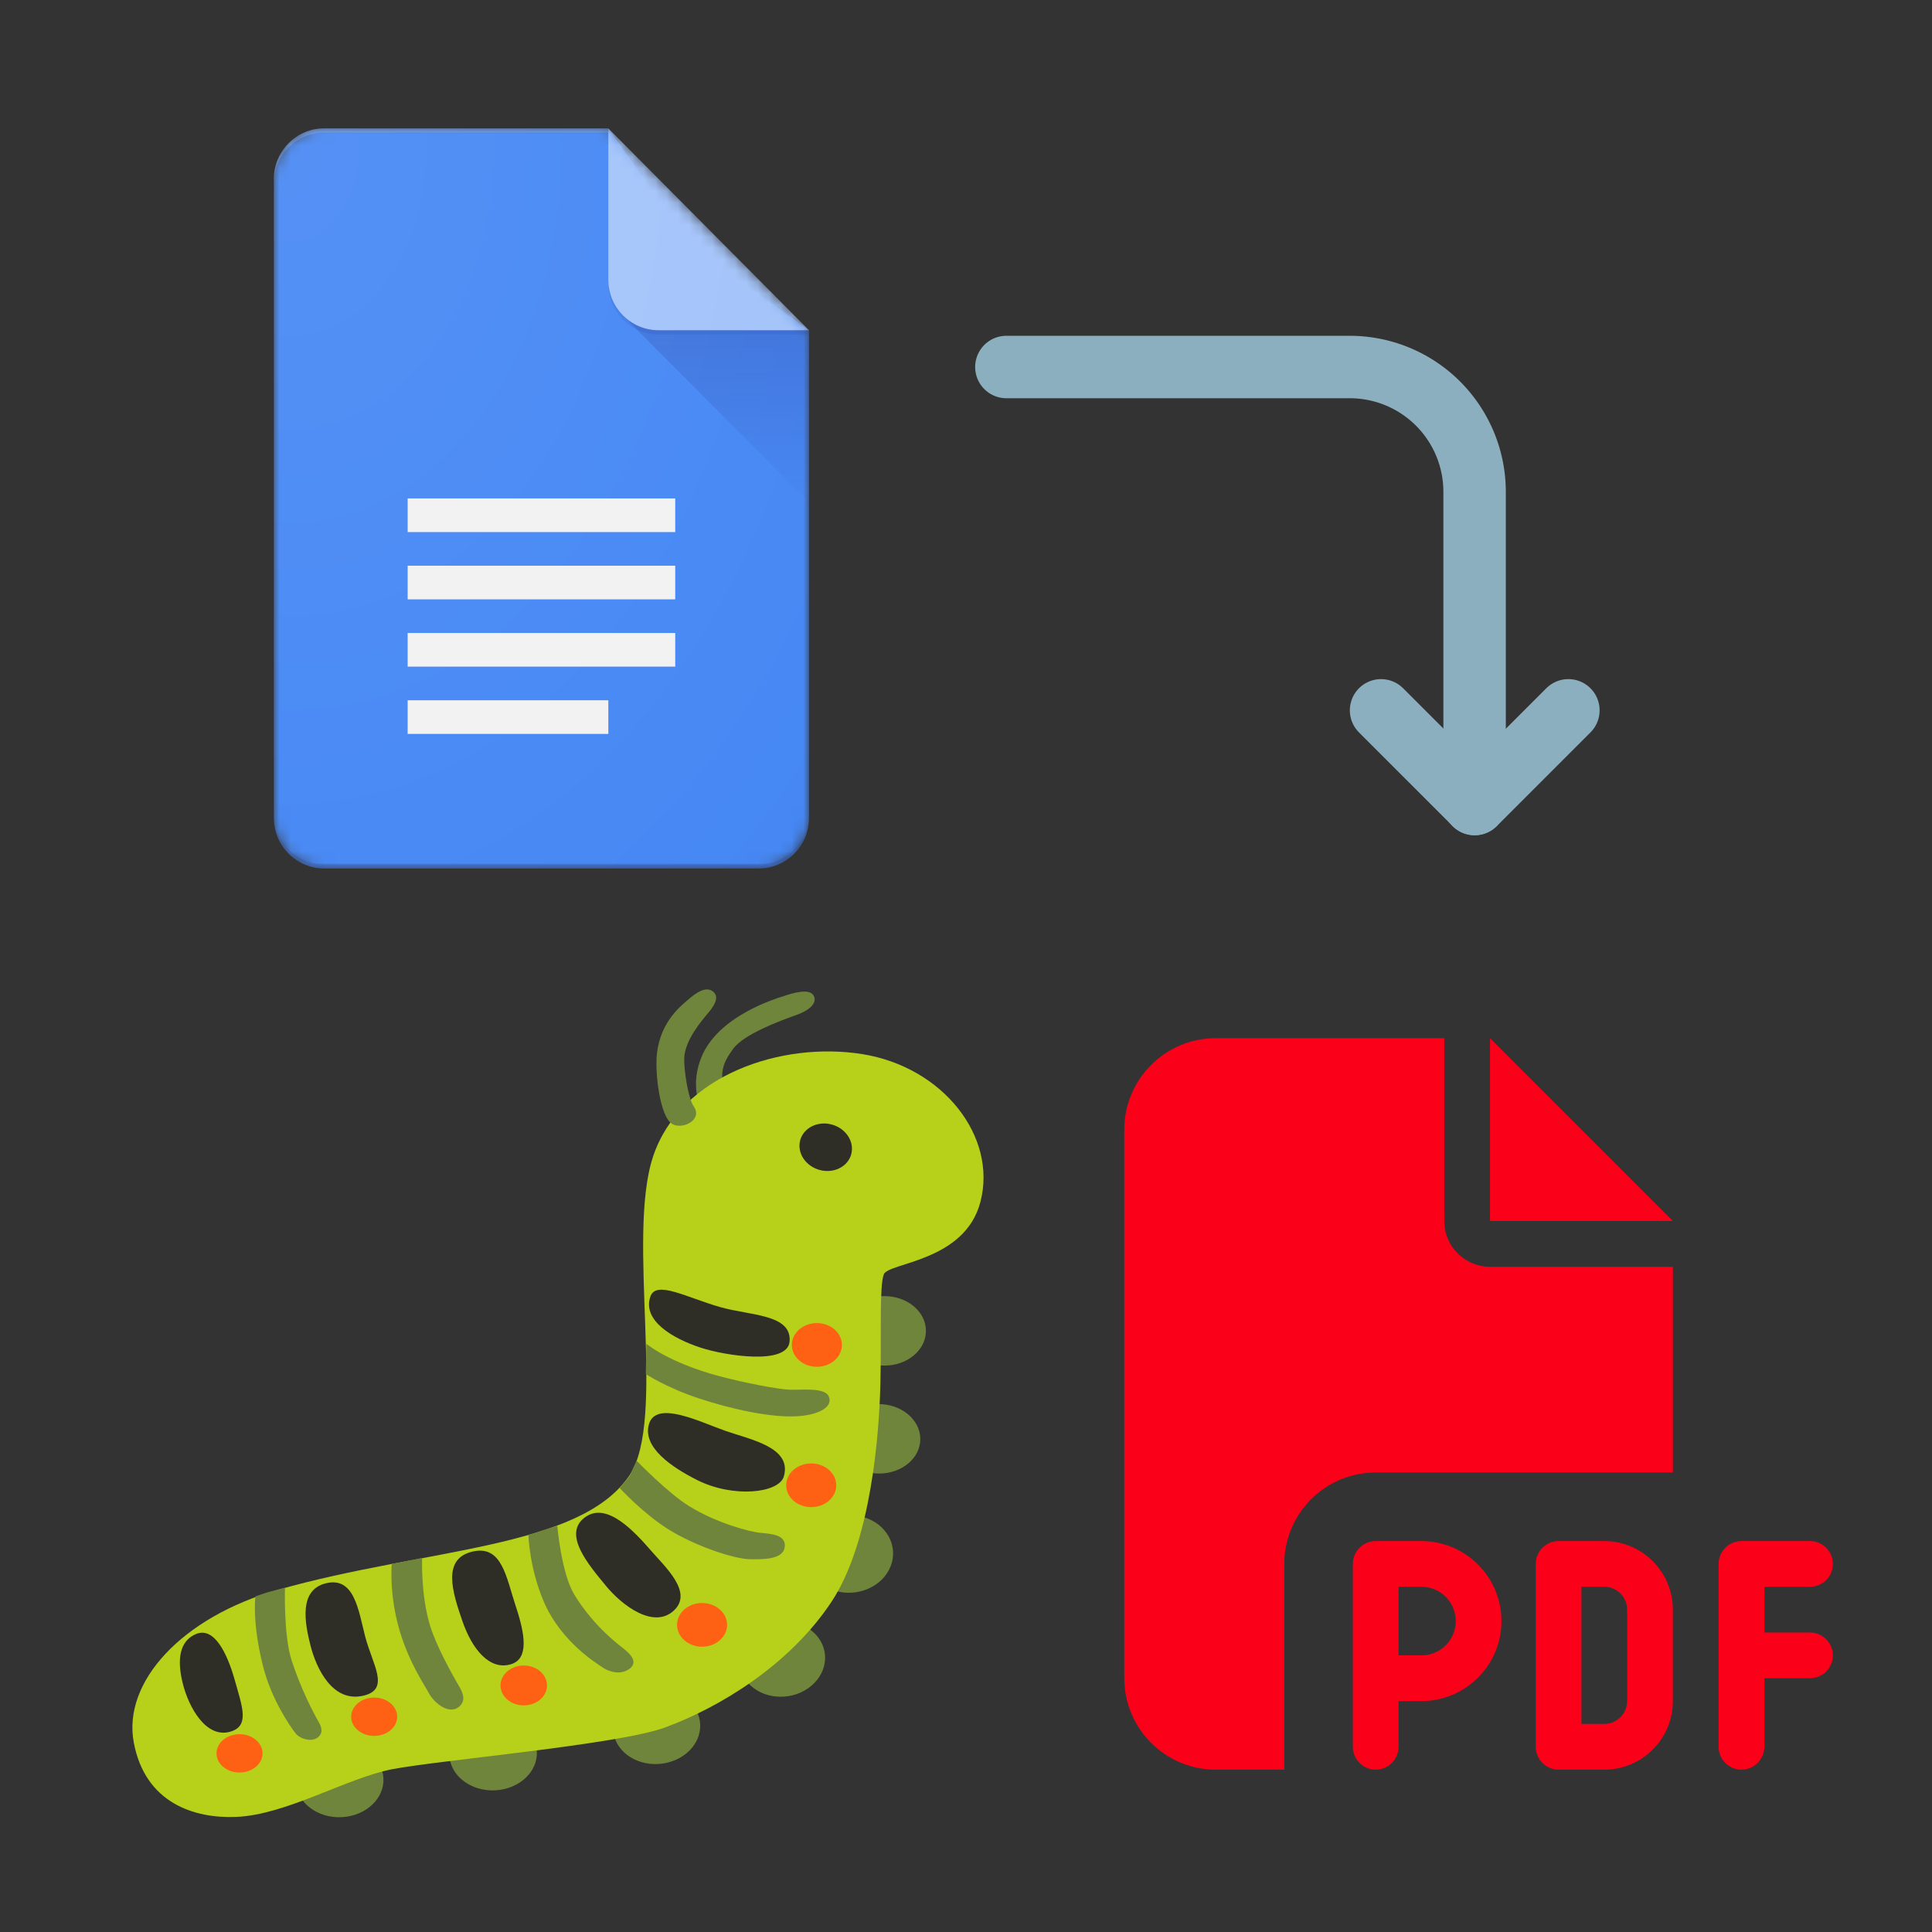 <?xml version="1.0" encoding="UTF-8" standalone="no"?>
<!-- Created with Inkscape (http://www.inkscape.org/) -->

<svg
   inkscape:export-ydpi="96"
   inkscape:export-xdpi="96"
   inkscape:export-filename="textToTable.png"
   inkscape:version="1.4 (e7c3feb100, 2024-10-09)"
   sodipodi:docname="exportPDF_150x150.svg"
   id="SVGRoot"
   version="1.1"
   viewBox="0 0 150 150"
   height="150"
   width="150"
   xml:space="preserve"
   xmlns:inkscape="http://www.inkscape.org/namespaces/inkscape"
   xmlns:sodipodi="http://sodipodi.sourceforge.net/DTD/sodipodi-0.dtd"
   xmlns:xlink="http://www.w3.org/1999/xlink"
   xmlns="http://www.w3.org/2000/svg"
   xmlns:svg="http://www.w3.org/2000/svg"><rect x="0" y="0" width="150" height="150" fill="#333333" stroke="none"/><sodipodi:namedview
     id="namedview14"
     pagecolor="#ffffff"
     bordercolor="#000000"
     borderopacity="0.25"
     inkscape:showpageshadow="2"
     inkscape:pageopacity="0.0"
     inkscape:pagecheckerboard="0"
     inkscape:deskcolor="#d1d1d1"
     inkscape:document-units="px"
     showgrid="true"
     inkscape:zoom="1.7376906"
     inkscape:cx="-62.439195"
     inkscape:cy="82.293132"
     inkscape:window-width="1920"
     inkscape:window-height="1012"
     inkscape:window-x="0"
     inkscape:window-y="0"
     inkscape:window-maximized="1"
     inkscape:current-layer="layer1"><inkscape:grid
       type="xygrid"
       id="grid20"
       originx="0"
       originy="0"
       spacingy="1"
       spacingx="1"
       units="px" /></sodipodi:namedview><defs
     id="defs9"><inkscape:path-effect
       effect="bspline"
       id="path-effect8285"
       is_visible="true"
       lpeversion="1"
       weight="33.333"
       steps="2"
       helper_size="0"
       apply_no_weight="true"
       apply_with_weight="true"
       only_selected="false" /><inkscape:path-effect
       effect="spiro"
       id="path-effect8053"
       is_visible="true"
       lpeversion="1" /><inkscape:perspective
       sodipodi:type="inkscape:persp3d"
       inkscape:vp_x="0 : -100 : 1"
       inkscape:vp_y="0 : 1000 : 0"
       inkscape:vp_z="500 : -100 : 1"
       inkscape:persp3d-origin="250 : -183.33333 : 1"
       id="perspective13601" /><linearGradient
       id="linearGradient10077"
       inkscape:swatch="solid"><stop
         style="stop-color:#ff0000;stop-opacity:1;"
         offset="0"
         id="stop10075" /></linearGradient><mask
       id="mask-2-7-2"
       fill="#ffffff"><path
         d="M 29.375,0 H 4.406 C 1.983,0 0,1.994 0,4.432 V 60.568 C 0,63.006 1.983,65 4.406,65 h 38.188 C 45.017,65 47,63.006 47,60.568 V 17.727 Z"
         id="use4-5-9" /></mask><linearGradient
       x1="38.941"
       y1="17.792"
       x2="38.941"
       y2="32.769"
       id="linearGradient-5"
       gradientTransform="scale(0.997,1.003)"
       gradientUnits="userSpaceOnUse"><stop
         stop-color="#1A237E"
         stop-opacity="0.2"
         offset="0%"
         id="stop1" /><stop
         stop-color="#1A237E"
         stop-opacity="0.02"
         offset="100%"
         id="stop2" /></linearGradient><mask
       id="mask-4-6-51"
       fill="#ffffff"><path
         d="M 29.375,0 H 4.406 C 1.983,0 0,1.994 0,4.432 V 60.568 C 0,63.006 1.983,65 4.406,65 h 38.188 C 45.017,65 47,63.006 47,60.568 V 17.727 Z"
         id="use5-29-7" /></mask><mask
       id="mask-7-1-4"
       fill="#ffffff"><path
         d="M 29.375,0 H 4.406 C 1.983,0 0,1.994 0,4.432 V 60.568 C 0,63.006 1.983,65 4.406,65 h 38.188 C 45.017,65 47,63.006 47,60.568 V 17.727 Z"
         id="use6-2-3" /></mask><mask
       id="mask-9-7-1"
       fill="#ffffff"><path
         d="M 29.375,0 H 4.406 C 1.983,0 0,1.994 0,4.432 V 60.568 C 0,63.006 1.983,65 4.406,65 h 38.188 C 45.017,65 47,63.006 47,60.568 V 17.727 Z"
         id="use8-0-4" /></mask><mask
       id="mask-11-93-6"
       fill="#ffffff"><path
         d="M 29.375,0 H 4.406 C 1.983,0 0,1.994 0,4.432 V 60.568 C 0,63.006 1.983,65 4.406,65 h 38.188 C 45.017,65 47,63.006 47,60.568 V 17.727 Z"
         id="use11-6-9" /></mask><mask
       id="mask-13-06-4"
       fill="#ffffff"><path
         d="M 29.375,0 H 4.406 C 1.983,0 0,1.994 0,4.432 V 60.568 C 0,63.006 1.983,65 4.406,65 h 38.188 C 45.017,65 47,63.006 47,60.568 V 17.727 Z"
         id="use13-2-2" /></mask><mask
       id="mask-15-6-2"
       fill="#ffffff"><path
         d="M 29.375,0 H 4.406 C 1.983,0 0,1.994 0,4.432 V 60.568 C 0,63.006 1.983,65 4.406,65 h 38.188 C 45.017,65 47,63.006 47,60.568 V 17.727 Z"
         id="use15-1-64" /></mask><radialGradient
       cx="1.751"
       cy="1.502"
       fx="1.751"
       fy="1.502"
       r="89.125"
       gradientTransform="scale(0.85,1.176)"
       id="radialGradient-16-7-2"
       gradientUnits="userSpaceOnUse"><stop
         stop-color="#FFFFFF"
         stop-opacity="0.1"
         offset="0%"
         id="stop3-9-8" /><stop
         stop-color="#FFFFFF"
         stop-opacity="0"
         offset="100%"
         id="stop4-2-8" /></radialGradient><mask
       id="mask-2-7-2-3"
       fill="#ffffff"><path
         d="M 29.375,0 H 4.406 C 1.983,0 0,1.994 0,4.432 V 60.568 C 0,63.006 1.983,65 4.406,65 h 38.188 C 45.017,65 47,63.006 47,60.568 V 17.727 Z"
         id="use4-5-9-6" /></mask><linearGradient
       inkscape:collect="always"
       xlink:href="#linearGradient-5"
       id="linearGradient3367-7"
       gradientUnits="userSpaceOnUse"
       gradientTransform="scale(0.997,1.003)"
       x1="38.941"
       y1="17.792"
       x2="38.941"
       y2="32.769" /><mask
       id="mask-4-6-51-5"
       fill="#ffffff"><path
         d="M 29.375,0 H 4.406 C 1.983,0 0,1.994 0,4.432 V 60.568 C 0,63.006 1.983,65 4.406,65 h 38.188 C 45.017,65 47,63.006 47,60.568 V 17.727 Z"
         id="use5-29-7-6" /></mask><mask
       id="mask-7-1-4-2"
       fill="#ffffff"><path
         d="M 29.375,0 H 4.406 C 1.983,0 0,1.994 0,4.432 V 60.568 C 0,63.006 1.983,65 4.406,65 h 38.188 C 45.017,65 47,63.006 47,60.568 V 17.727 Z"
         id="use6-2-3-9" /></mask><mask
       id="mask-9-7-1-1"
       fill="#ffffff"><path
         d="M 29.375,0 H 4.406 C 1.983,0 0,1.994 0,4.432 V 60.568 C 0,63.006 1.983,65 4.406,65 h 38.188 C 45.017,65 47,63.006 47,60.568 V 17.727 Z"
         id="use8-0-4-2" /></mask><mask
       id="mask-11-93-6-7"
       fill="#ffffff"><path
         d="M 29.375,0 H 4.406 C 1.983,0 0,1.994 0,4.432 V 60.568 C 0,63.006 1.983,65 4.406,65 h 38.188 C 45.017,65 47,63.006 47,60.568 V 17.727 Z"
         id="use11-6-9-0" /></mask><mask
       id="mask-13-06-4-9"
       fill="#ffffff"><path
         d="M 29.375,0 H 4.406 C 1.983,0 0,1.994 0,4.432 V 60.568 C 0,63.006 1.983,65 4.406,65 h 38.188 C 45.017,65 47,63.006 47,60.568 V 17.727 Z"
         id="use13-2-2-3" /></mask><mask
       id="mask-15-6-2-6"
       fill="#ffffff"><path
         d="M 29.375,0 H 4.406 C 1.983,0 0,1.994 0,4.432 V 60.568 C 0,63.006 1.983,65 4.406,65 h 38.188 C 45.017,65 47,63.006 47,60.568 V 17.727 Z"
         id="use15-1-64-0" /></mask><radialGradient
       inkscape:collect="always"
       xlink:href="#radialGradient-16-7-2-6"
       id="radialGradient1-8-1"
       gradientUnits="userSpaceOnUse"
       gradientTransform="scale(0.85,1.176)"
       cx="1.751"
       cy="1.502"
       fx="1.751"
       fy="1.502"
       r="89.125" /><radialGradient
       cx="1.751"
       cy="1.502"
       fx="1.751"
       fy="1.502"
       r="89.125"
       gradientTransform="scale(0.85,1.176)"
       id="radialGradient-16-7-2-6"
       gradientUnits="userSpaceOnUse"><stop
         stop-color="#FFFFFF"
         stop-opacity="0.1"
         offset="0%"
         id="stop3-9-8-2" /><stop
         stop-color="#FFFFFF"
         stop-opacity="0"
         offset="100%"
         id="stop4-2-8-6" /></radialGradient></defs><g
     inkscape:label="Layer 1"
     inkscape:groupmode="layer"
     id="layer1"><path
       fill="#fa0019"
       d="m 87.289,87.703 c 0,-3.916 3.183,-7.099 7.099,-7.099 h 17.747 v 14.198 c 0,1.963 1.586,3.549 3.549,3.549 H 129.883 V 114.324 h -23.072 c -3.916,0 -7.099,3.183 -7.099,7.099 v 15.973 h -5.324 c -3.916,0 -7.099,-3.183 -7.099,-7.099 z m 42.594,7.099 h -14.198 v -14.198 z m -23.072,24.846 h 3.549 c 3.427,0 6.212,2.784 6.212,6.212 0,3.427 -2.784,6.212 -6.212,6.212 h -1.775 v 3.549 c 0,0.976 -0.799,1.775 -1.775,1.775 -0.976,0 -1.775,-0.799 -1.775,-1.775 v -5.324 -8.874 c 0,-0.976 0.799,-1.775 1.775,-1.775 z m 3.549,8.874 c 1.475,0 2.662,-1.187 2.662,-2.662 0,-1.475 -1.187,-2.662 -2.662,-2.662 h -1.775 v 5.324 z m 10.648,-8.874 h 3.549 c 2.939,0 5.324,2.385 5.324,5.324 v 7.099 c 0,2.939 -2.385,5.324 -5.324,5.324 h -3.549 c -0.976,0 -1.775,-0.799 -1.775,-1.775 v -14.198 c 0,-0.976 0.799,-1.775 1.775,-1.775 z m 3.549,14.198 c 0.976,0 1.775,-0.799 1.775,-1.775 v -7.099 c 0,-0.976 -0.799,-1.775 -1.775,-1.775 h -1.775 v 10.648 z m 8.874,-12.423 c 0,-0.976 0.799,-1.775 1.775,-1.775 h 5.324 c 0.976,0 1.775,0.799 1.775,1.775 0,0.976 -0.799,1.775 -1.775,1.775 h -3.549 v 3.549 h 3.549 c 0.976,0 1.775,0.799 1.775,1.775 0,0.976 -0.799,1.775 -1.775,1.775 h -3.549 v 5.324 c 0,0.976 -0.799,1.775 -1.775,1.775 -0.976,0 -1.775,-0.799 -1.775,-1.775 v -7.099 z"
       id="path1"
       style="stroke-width:0.111"
       inkscape:label="FontAweseomePDF" /><g
       id="g478"
       transform="matrix(0.448,0,0,0.448,74.537,23.276)"
       inkscape:label="Worm"><g
         id="g1195"
         transform="matrix(-1.399,0,0,1.221,20.195,113.96)"><path
           style="fill:#70853c"
           d="m 32.6,5.38 c -0.47,0.86 0.09,1.97 2.16,2.82 2.06,0.84 6.48,2.72 7.79,4.79 1.31,2.07 1.97,3.75 0.56,7.23 -1.41,3.48 1.97,4.04 1.97,4.04 0,0 3.47,-4.13 1.41,-10.04 C 44.43,8.31 37.29,5.87 36.26,5.49 35.23,5.1 33.16,4.35 32.6,5.38 Z"
           id="path389" /><ellipse
           transform="matrix(0.762,-0.647,0.647,0.762,-55.788,47.342)"
           style="fill:#70853c"
           cx="36.52"
           cy="99.58"
           rx="5.24"
           ry="5.43"
           id="ellipse391" /><ellipse
           transform="matrix(0.434,-0.901,0.901,0.434,-69.027,108.652)"
           style="fill:#70853c"
           cx="52.01"
           cy="109.29"
           rx="5.24"
           ry="5.43"
           id="ellipse393" /><ellipse
           transform="matrix(0.16,-0.987,0.987,0.16,-50.77,166.259)"
           style="fill:#70853c"
           cx="72.28"
           cy="112.95"
           rx="5.24"
           ry="5.43"
           id="ellipse395" /><ellipse
           transform="matrix(0.16,-0.987,0.987,0.16,-38.553,188.214)"
           style="fill:#70853c"
           cx="91.28"
           cy="116.75"
           rx="5.24"
           ry="5.43"
           id="ellipse397" /><ellipse
           style="fill:#70853c"
           cx="23.8"
           cy="53.01"
           rx="5.14"
           ry="4.93"
           id="ellipse399" /><ellipse
           transform="matrix(0.996,-0.085,0.085,0.996,-5.719,2.329)"
           style="fill:#70853c"
           cx="24.5"
           cy="68.36"
           rx="5.14"
           ry="4.93"
           id="ellipse401" /><ellipse
           transform="matrix(0.945,-0.326,0.326,0.945,-26.084,13.816)"
           style="fill:#70853c"
           cx="28.16"
           cy="84.7"
           rx="5.4"
           ry="5.52"
           id="ellipse403" /><path
           style="fill:#b7d019"
           d="m 55.41,73.57 c 6.19,10.42 25.34,10.28 43.5,16.19 11.92,3.88 19.29,13.09 17.88,21.68 -1.41,8.59 -7.47,10.8 -12.67,10.56 -6.19,-0.28 -13.66,-5.49 -19.29,-6.76 C 79.2,113.97 56.91,111.77 51.04,109.33 44.28,106.51 35.55,100.46 30.35,91.45 25.43,82.93 24.44,67.52 24.3,60.48 24.16,53.44 24.44,46.68 23.88,44.99 23.32,43.3 13.85,43.22 11.91,34.71 9.8,25.42 16.56,15.56 26.55,13.73 c 9.99,-1.83 22.52,2.96 25.9,14.5 3.38,11.55 -1.75,37.42 2.96,45.34 z"
           id="path405" /><path
           style="fill:#70853c"
           d="m 30.72,62.26 c -0.64,1.52 1.18,2.65 3.75,2.86 3.38,0.28 8.47,-1.06 12.34,-2.53 4.04,-1.54 6.55,-3.45 6.55,-3.45 l -0.07,-4.29 c 0,0 -2.75,2.67 -9.06,4.6 -3.02,0.92 -7.32,1.88 -8.78,1.92 -1.44,0.04 -4.21,-0.33 -4.73,0.89 z"
           id="path407" /><path
           style="fill:#70853c"
           d="m 45.13,4.77 c -0.93,0.72 -0.35,1.94 0.42,3 0.89,1.22 2.96,3.94 3.05,6.52 0.06,1.55 -0.47,5.71 -1.17,6.85 -1.17,1.92 1.36,3.33 2.63,2.53 1.55,-0.97 2.2,-7.33 1.92,-10.04 C 51.51,8.94 48.84,6.73 47.9,5.79 47.14,5.05 45.97,4.12 45.13,4.77 Z"
           id="path409" /><path
           style="fill:#70853c"
           d="m 98.06,89.47 c 0,0 0.19,6.79 -0.84,10.37 -1.17,4.08 -2.63,7.27 -3.38,8.78 -0.32,0.64 -0.56,1.55 0.23,2.16 0.79,0.61 2.16,0.14 2.72,-0.7 0.67,-1.01 2.96,-4.79 3.99,-9.48 1.39,-6.33 0.94,-9.9 0.94,-9.9 0,0 -1.36,-0.56 -1.88,-0.7 -0.51,-0.15 -1.78,-0.53 -1.78,-0.53 z"
           id="path411" /><path
           style="fill:#70853c"
           d="m 81.07,85.25 c 0,0 0.19,5.21 -0.99,9.62 -0.8,3 -2.86,7.13 -3.28,7.98 -0.42,0.84 -1.34,2.25 -0.47,3.33 1.25,1.56 3.26,-0.33 3.92,-1.78 0.43,-0.96 2.4,-4.19 3.59,-8.78 1.36,-5.26 0.99,-9.53 0.99,-9.53 z"
           id="path413" /><path
           style="fill:#70853c"
           d="m 64.32,80.7 c 0,0 -0.49,6.73 -2.11,9.76 -2.53,4.74 -5.77,7.32 -6.19,7.74 -0.42,0.42 -2.02,1.82 -0.47,2.91 1.27,0.89 2.82,0 3.24,-0.38 0.42,-0.38 5.02,-3.41 7.23,-9.34 C 67.8,86.6 67.9,82 67.9,82 c 0,0 -1.45,-0.56 -1.83,-0.7 -0.39,-0.13 -1.75,-0.6 -1.75,-0.6 z"
           id="path415" /><path
           style="fill:#70853c"
           d="m 54.49,71.45 c 0,0 -3.87,4.6 -6.55,6.48 -3.31,2.33 -7.41,3.61 -8.78,3.75 -1.36,0.14 -3.24,0.28 -3,2.06 0.23,1.78 2.81,1.69 4.18,1.69 2.11,0 7.13,-1.99 10.35,-4.34 3.07,-2.24 5.91,-5.77 5.91,-5.77 0,0 -1.2,-1.5 -1.34,-1.97 -0.14,-0.46 -0.77,-1.9 -0.77,-1.9 z"
           id="path417" /><circle
           style="fill:#fe6014"
           cx="32.17"
           cy="55.01"
           r="3.1"
           id="circle419" /><circle
           style="fill:#fe6014"
           cx="32.87"
           cy="74.93"
           r="3.1"
           id="circle421" /><circle
           style="fill:#fe6014"
           cx="46.39"
           cy="94.74"
           r="3.1"
           id="circle423" /><ellipse
           style="fill:#fe6014"
           cx="68.48"
           cy="103.34"
           rx="2.88"
           ry="2.83"
           id="ellipse425" /><ellipse
           style="fill:#fe6014"
           cx="87.01"
           cy="107.78"
           rx="2.85"
           ry="2.72"
           id="ellipse427" /><ellipse
           style="fill:#fe6014"
           cx="103.69"
           cy="112.98"
           rx="2.85"
           ry="2.72"
           id="ellipse429" /><path
           style="fill:#2e2e27"
           d="m 109.1,96.05 c -2.22,-1.09 -3.84,2.56 -4.81,6.49 -0.97,3.93 -1.87,6.58 0.57,7.37 2.98,0.96 5.12,-3.45 5.86,-6.85 0.74,-3.4 0.41,-6.02 -1.62,-7.01 z"
           id="path431" /><path
           style="fill:#2e2e27"
           d="m 92.99,88.84 c -3.52,-0.99 -4.02,3.79 -4.86,7.53 -0.88,3.94 -3.1,7.42 0.07,8.38 3.94,1.2 5.98,-3.85 6.69,-7.04 0.74,-3.31 1.46,-7.93 -1.9,-8.87 z"
           id="path433" /><path
           style="fill:#2e2e27"
           d="m 74.83,84.34 c -3.68,-0.99 -4.18,3.71 -5.35,7.72 -1.17,4.04 -1.65,7.47 0.56,8.26 2.63,0.94 4.83,-2.06 6.05,-6.15 1.23,-4.09 2.55,-8.82 -1.26,-9.83 z"
           id="path435" /><path
           style="fill:#2e2e27"
           d="m 49.87,92.69 c 2.5,2.7 6.44,-0.68 8.49,-3.57 1.97,-2.77 5.53,-7.39 2.39,-9.76 -2.67,-2.02 -6.02,2.2 -8.02,4.83 -1.78,2.35 -5.25,5.92 -2.86,8.5 z"
           id="path437" /><path
           style="fill:#2e2e27"
           d="m 36.26,73.66 c 0.6,2.41 6.29,3.1 10.75,0.52 3.15,-1.82 6.8,-4.65 5.96,-7.93 -0.88,-3.44 -6.29,-0.33 -9.43,0.94 -3.15,1.26 -8.31,2.34 -7.28,6.47 z"
           id="path439" /><path
           style="fill:#2e2e27"
           d="m 52.8,48.16 c -0.7,-2.39 -4.48,0.12 -8.66,1.48 -3.73,1.22 -8.87,0.99 -8.59,4.88 0.25,3.42 8.01,2 10.98,0.89 3.53,-1.32 7.27,-3.87 6.27,-7.25 z"
           id="path441" /><ellipse
           transform="matrix(0.5,-0.866,0.866,0.5,-7.804,40.39)"
           style="fill:#2e2e27"
           cx="31.08"
           cy="26.95"
           rx="3.43"
           ry="3.19"
           id="ellipse443" /></g></g><g
       id="g2"
       inkscape:label="arrow"
       transform="translate(3.657,-6.399)"><path
         id="primary"
         d="M 110.831,68.823 V 44.588 a 9.694,9.694 0 0 0 -9.694,-9.694 H 74.478"
         style="fill:none;stroke:#8cafbf;stroke-width:4.847;stroke-linecap:round;stroke-linejoin:round;stroke-opacity:1" /><polyline
         id="primary-2"
         data-name="primary"
         points="21 8 18 5 15 8"
         style="fill:none;stroke:#8cafbf;stroke-width:2;stroke-linecap:round;stroke-linejoin:round;stroke-opacity:1"
         transform="matrix(2.424,0,0,-2.424,67.208,80.941)" /></g><g
       id="Docs-icon-7-8"
       style="fill:none;fill-rule:evenodd;stroke:none;stroke-width:1"
       transform="matrix(0.884,0,0,0.884,21.263,9.968)"
       inkscape:label="docs"><g
         id="g18-65-7-1"><g
           id="Clipped-69-9-8"><mask
             id="mask1-3-6-7"
             fill="#ffffff"><path
               d="M 29.375,0 H 4.406 C 1.983,0 0,1.994 0,4.432 V 60.568 C 0,63.006 1.983,65 4.406,65 h 38.188 C 45.017,65 47,63.006 47,60.568 V 17.727 Z"
               id="use1-7-0-9" /></mask><g
             id="SVGID_1_-4-4-2" /><path
             d="M 29.375,0 H 4.406 C 1.983,0 0,1.994 0,4.432 V 60.568 C 0,63.006 1.983,65 4.406,65 h 38.188 C 45.017,65 47,63.006 47,60.568 V 17.727 L 36.719,10.341 Z"
             id="Path-5-1-0"
             fill="#4285f4"
             fill-rule="nonzero"
             mask="url(#mask-2-7-2-3)" /></g><g
           id="g6-2-0-2"><mask
             id="mask2-4-3"
             fill="#ffffff"><path
               d="M 29.375,0 H 4.406 C 1.983,0 0,1.994 0,4.432 V 60.568 C 0,63.006 1.983,65 4.406,65 h 38.188 C 45.017,65 47,63.006 47,60.568 V 17.727 Z"
               id="use2-8-7" /></mask><g
             id="g5-5-7-5" /><polygon
             id="polygon5-4-0-9"
             fill="url(#linearGradient-5)"
             fill-rule="nonzero"
             mask="url(#mask-4-6-51-5)"
             points="47,32.858 47,17.727 30.664,16.431 "
             style="fill:url(#linearGradient3367-7)" /></g><g
           id="g8-5-7-8-2"><mask
             id="mask3-6-2"
             fill="#ffffff"><path
               d="M 29.375,0 H 4.406 C 1.983,0 0,1.994 0,4.432 V 60.568 C 0,63.006 1.983,65 4.406,65 h 38.188 C 45.017,65 47,63.006 47,60.568 V 17.727 Z"
               id="use3-2-8" /></mask><g
             id="g7-4-4-9" /><path
             d="m 11.75,47.273 h 23.5 v -2.955 h -23.5 z m 0,5.909 H 29.375 V 50.227 H 11.75 Z M 11.75,32.5 v 2.955 h 23.5 V 32.5 Z m 0,8.864 h 23.5 v -2.955 h -23.5 z"
             id="Shape-4-7-7"
             fill="#f1f1f1"
             fill-rule="nonzero"
             mask="url(#mask-7-1-4-2)" /></g><g
           id="g11-3-9-3"><mask
             id="mask7-0-3-6"
             fill="#ffffff"><path
               d="M 29.375,0 H 4.406 C 1.983,0 0,1.994 0,4.432 V 60.568 C 0,63.006 1.983,65 4.406,65 h 38.188 C 45.017,65 47,63.006 47,60.568 V 17.727 Z"
               id="use7-7-9-1" /></mask><g
             id="g9-86-2-2" /><g
             id="Group-8-8-9"
             mask="url(#mask-9-7-1-1)"><g
               transform="translate(26.438,-2.955)"
               id="g10-8-3-3"><path
                 d="M 2.938,2.955 V 16.25 c 0,2.449 1.972,4.432 4.406,4.432 H 20.562 Z"
                 id="path9-4-0-1"
                 fill="#a1c2fa"
                 fill-rule="nonzero" /></g></g></g><g
           id="g13-3-1-9"><mask
             id="mask9-1-7-4"
             fill="#ffffff"><path
               d="M 29.375,0 H 4.406 C 1.983,0 0,1.994 0,4.432 V 60.568 C 0,63.006 1.983,65 4.406,65 h 38.188 C 45.017,65 47,63.006 47,60.568 V 17.727 Z"
               id="use9-4-8-7" /></mask><g
             id="g12-92-9-8" /><path
             d="M 4.406,0 C 1.983,0 0,1.994 0,4.432 V 4.801 C 0,2.364 1.983,0.369 4.406,0.369 H 29.375 V 0 Z"
             id="path12-0-1-4"
             fill-opacity="0.2"
             fill="#ffffff"
             fill-rule="nonzero"
             mask="url(#mask-11-93-6-7)" /></g><g
           id="g15-6-5-5"><mask
             id="mask10-8-4-0"
             fill="#ffffff"><path
               d="M 29.375,0 H 4.406 C 1.983,0 0,1.994 0,4.432 V 60.568 C 0,63.006 1.983,65 4.406,65 h 38.188 C 45.017,65 47,63.006 47,60.568 V 17.727 Z"
               id="use10-9-9-3" /></mask><g
             id="g14-2-2-6" /><path
             d="M 42.594,64.631 H 4.406 C 1.983,64.631 0,62.636 0,60.199 v 0.369 C 0,63.006 1.983,65 4.406,65 h 38.188 C 45.017,65 47,63.006 47,60.568 v -0.369 c 0,2.438 -1.983,4.432 -4.406,4.432 z"
             id="path14-6-5-1"
             fill-opacity="0.2"
             fill="#1a237e"
             fill-rule="nonzero"
             mask="url(#mask-13-06-4-9)" /></g><g
           id="g17-6-7-0"><mask
             id="mask12-4-4-6"
             fill="#ffffff"><path
               d="M 29.375,0 H 4.406 C 1.983,0 0,1.994 0,4.432 V 60.568 C 0,63.006 1.983,65 4.406,65 h 38.188 C 45.017,65 47,63.006 47,60.568 V 17.727 Z"
               id="use12-9-9-3" /></mask><g
             id="g16-5-9-2" /><path
             d="m 33.781,17.727 c -2.434,0 -4.406,-1.983 -4.406,-4.432 v 0.369 c 0,2.449 1.972,4.432 4.406,4.432 H 47 v -0.369 z"
             id="path16-0-4-0"
             fill-opacity="0.1"
             fill="#1a237e"
             fill-rule="nonzero"
             mask="url(#mask-15-6-2-6)" /></g></g><path
         d="M 29.375,0 H 4.406 C 1.983,0 0,1.994 0,4.432 V 60.568 C 0,63.006 1.983,65 4.406,65 h 38.188 C 45.017,65 47,63.006 47,60.568 V 17.727 Z"
         id="path18-4-5"
         fill="url(#radialGradient-16)"
         fill-rule="nonzero"
         style="fill:url(#radialGradient1-8-1)" /></g></g></svg>
